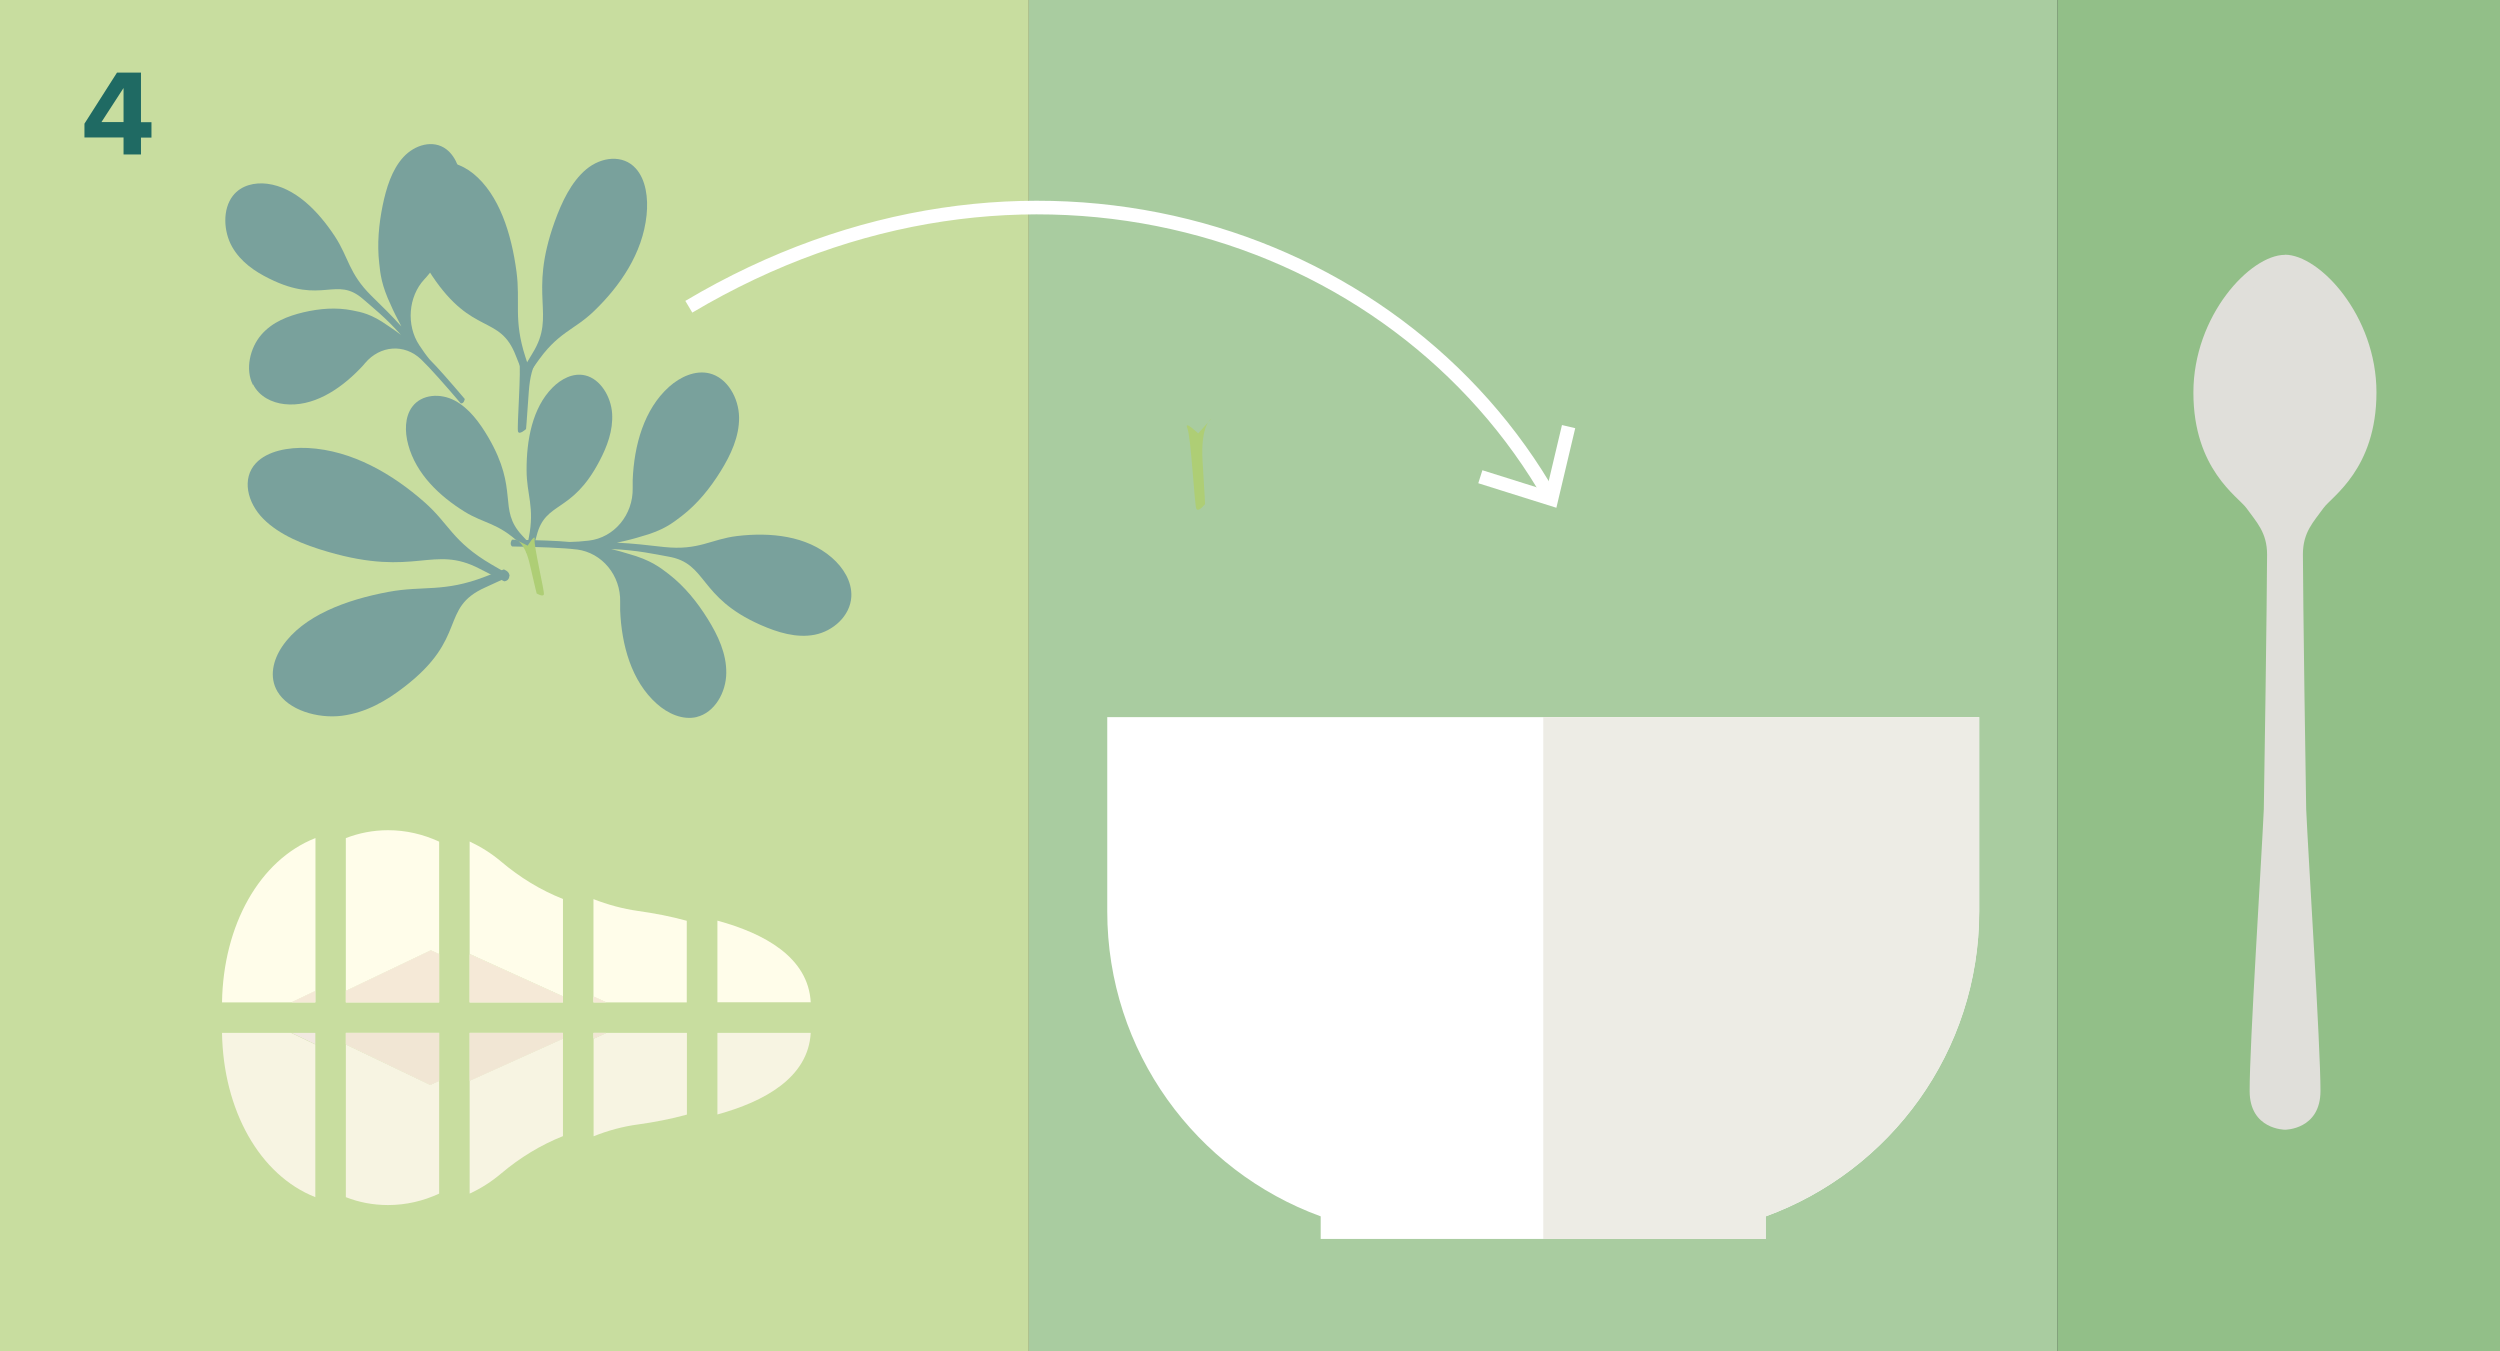 <?xml version="1.0" encoding="UTF-8"?> <svg xmlns="http://www.w3.org/2000/svg" id="Ebene_1" viewBox="0 0 183.54 99.21"><rect x="0" y="0" width="183.54" height="99.21" fill="#333333" stroke="none"/><defs><style> .cls-1 { fill: #e0dfda; } .cls-2 { fill: #f1e6d4; } .cls-3 { fill: #fff; } .cls-4 { fill: #f5e9d7; } .cls-5 { fill: #f2e9e1; } .cls-6 { fill: #79a19c; } .cls-7 { fill: #edece5; } .cls-8 { fill: none; stroke: #fff; } .cls-9 { fill: #fffdea; } .cls-10 { fill: #1f6a63; } .cls-11 { fill: #92bf88; } .cls-12 { fill: #f7f4e2; } .cls-13 { fill: #c8dd9f; } .cls-14 { fill: #a9cca0; } .cls-15 { fill: #aece75; } </style></defs><rect class="cls-14" x="75.53" width="75.53" height="99.21"></rect><rect class="cls-13" width="75.53" height="99.21"></rect><rect class="cls-11" x="151.06" width="32.48" height="99.21"></rect><path class="cls-10" d="M9.07,11.33v-1.24h-2.87v-1.01l2.39-3.75h1.76v3.64h.77v1.13h-.77v1.24h-1.28ZM9.07,6.46l-1.62,2.5h1.62v-2.5Z"></path><path class="cls-1" d="M167.75,18.71h0c-2.54,0-6.72,4.46-6.72,10.11,0,5.65,3.3,7.65,3.9,8.49.72,1.01,1.51,1.77,1.51,3.4,0,2.54-.22,18.3-.24,18.69-.16,3.62-1.05,17.34-1.04,20.7,0,2.84,2.6,2.84,2.6,2.84,0,0,2.6,0,2.6-2.85,0-3.36-.89-17.08-1.05-20.7-.02-.39-.24-16.15-.24-18.69,0-1.64.79-2.39,1.51-3.4.6-.84,3.89-2.86,3.89-8.49,0-5.64-4.18-10.11-6.72-10.11"></path><path class="cls-1" d="M167.77,20.38c3.02.01,5.45,3.75,5.44,8.35-.02,4.6-2.49,8.31-5.51,8.3-3.02-.01-5.46-3.75-5.44-8.35.02-4.6,2.49-8.31,5.51-8.3"></path><path class="cls-3" d="M81.29,52.65v14.26c0,10.29,6.53,19.06,15.67,22.39v1.66h32.67v-1.66c9.14-3.33,15.67-12.09,15.67-22.39v-14.26h-64.02Z"></path><path class="cls-7" d="M145.31,66.91v-14.26h-32.01v38.31h16.34v-1.66c9.14-3.33,15.67-12.09,15.67-22.39"></path><path class="cls-6" d="M18.57,28.26c-.59-1.15-.21-2.73.61-3.68.82-.95,1.97-1.38,3.09-1.65,1.19-.28,2.42-.38,3.61-.14.66.13,1.39.26,2.6,1.12.32.21.63.43.95.67-1.14-1.29-2.14-2.06-2.76-2.61-1.99-1.75-3.01.42-6.89-1.51-1.06-.52-2.1-1.22-2.74-2.34-.63-1.12-.72-2.75.06-3.75.61-.78,1.61-.99,2.51-.88,2.04.26,3.73,1.97,4.98,3.87,1.01,1.54,1.01,2.71,2.67,4.35.87.86,1.46,1.42,2.21,2.26-.33-.62-.61-1.18-.77-1.56-.69-1.45-.78-2.31-.86-3.09-.16-1.41-.03-2.84.25-4.22.27-1.31.68-2.64,1.52-3.56.84-.92,2.2-1.31,3.16-.58.76.58,1.1,1.69,1.15,2.74.12,2.4-1.01,4.68-2.43,6.42-.1.13-.22.26-.34.39-1.17,1.26-1.34,3.36-.37,4.83.25.38.51.75.77,1.06.54.53,1.56,1.7,2.57,2.89,0,0-.04.35-.29.33-1.12-1.32-2.27-2.62-2.89-3.21,0,0-.02-.02-.03-.03-1.22-1.16-3-1.03-4.11.28-.12.15-.24.28-.36.4-1.54,1.6-3.52,2.84-5.56,2.61-.9-.1-1.84-.54-2.3-1.45"></path><path class="cls-6" d="M38.62,27.77c-.2-.02-.37-.11-.4-.38.36-.58.65-1.09.89-1.48,1.74-2.83-.35-4.14,1.6-9.6.53-1.48,1.23-2.96,2.33-3.88,1.1-.92,2.69-1.11,3.63-.07.75.82.93,2.18.8,3.43-.29,2.83-1.98,5.24-3.85,7.04-1.51,1.46-2.65,1.51-4.27,3.88-.26.39-.5.73-.73,1.06"></path><path class="cls-6" d="M38.99,27.48c-.11.21-.27.35-.48.26-.24-.64-.46-1.17-.63-1.6-1.18-3.1-3.18-1.43-6.16-5.9-.81-1.22-1.53-2.61-1.65-4.19-.12-1.58.54-3.37,1.77-3.94.97-.44,2.05-.05,2.9.63,1.91,1.55,2.81,4.41,3.18,7.21.3,2.26-.24,3.51.66,6.28.15.45.28.86.41,1.25"></path><path class="cls-6" d="M39.74,26.17s-.76.25-.92,2.61c-.16,2.35-.2,2.72-.2,2.72,0,0-.5.46-.59.18-.09-.28.25-4.62.09-5.21-.17-.59.66.48.66.48l.97-.78Z"></path><path class="cls-6" d="M37.4,42.21c0,.23-.08.43-.38.47-.71-.37-1.32-.67-1.8-.92-3.45-1.8-4.68.64-11.15-1.25-1.76-.51-3.54-1.22-4.73-2.41-1.19-1.19-1.61-2.97-.55-4.1.84-.89,2.37-1.18,3.81-1.11,3.27.17,6.23,1.93,8.53,3.95,1.86,1.62,2.06,2.91,4.97,4.61.48.28.9.52,1.31.76"></path><path class="cls-6" d="M37.01,41.81c.25.11.44.28.36.52-.7.31-1.28.59-1.75.8-3.39,1.52-1.22,3.68-5.95,7.31-1.28.99-2.78,1.88-4.58,2.11-1.79.22-3.92-.42-4.72-1.78-.63-1.07-.32-2.32.35-3.31,1.52-2.25,4.68-3.43,7.82-4.01,2.54-.47,4.04.06,7.09-1.12.5-.19.95-.37,1.37-.53"></path><path class="cls-15" d="M88.94,30.73s-.82.45-.65,3.15c.17,2.7.18,3.13.18,3.13,0,0-.49.63-.64.34-.14-.3-.39-5.28-.66-5.92-.27-.63.8.39.8.39l.97-1.09Z"></path><path class="cls-6" d="M51.14,52.64c1.33-.32,2.17-1.81,2.18-3.23.02-1.42-.61-2.76-1.35-3.95-.78-1.26-1.72-2.42-2.87-3.31-.64-.49-1.33-1.04-2.96-1.49-.42-.13-.84-.25-1.27-.35,1.89.07,3.27.39,4.18.55,2.92.49,2.17,2.98,6.79,5.02,1.25.55,2.63.98,3.97.72,1.34-.26,2.61-1.37,2.69-2.79.06-1.12-.6-2.15-1.43-2.87-1.87-1.62-4.51-1.87-6.93-1.59-1.95.23-2.82,1.08-5.38.81-1.34-.15-2.24-.26-3.47-.32.73-.15,1.36-.32,1.77-.45,1.63-.44,2.33-1,2.97-1.49,1.16-.89,2.1-2.05,2.88-3.31.74-1.19,1.37-2.54,1.35-3.95-.02-1.42-.86-2.91-2.18-3.23-1.04-.25-2.14.26-2.95.98-1.85,1.65-2.58,4.31-2.68,6.85,0,.19,0,.39,0,.59.04,1.96-1.35,3.64-3.22,3.86-.49.06-.96.09-1.41.1-.84-.09-2.52-.14-4.23-.17,0,0-.22.3,0,.5,1.89.03,3.78.1,4.72.22.01,0,.03,0,.04,0,1.86.24,3.23,1.91,3.18,3.86,0,.21,0,.42,0,.61.1,2.54.83,5.2,2.68,6.85.81.73,1.91,1.23,2.95.98"></path><path class="cls-6" d="M38.97,40.68c.17-.04.31-.14.3-.35-.38-.4-.68-.75-.94-1.02-1.82-1.95-.18-3.27-2.49-7.22-.63-1.07-1.4-2.12-2.45-2.68-1.05-.56-2.44-.48-3.13.46-.55.74-.55,1.83-.29,2.78.58,2.16,2.31,3.78,4.13,4.91,1.47.91,2.45.79,4.12,2.39.27.26.52.5.75.72"></path><path class="cls-6" d="M38.61,40.51c.12.14.27.24.44.14.13-.53.26-.97.35-1.33.66-2.58,2.57-1.57,4.61-5.47.56-1.06,1.01-2.25.93-3.49s-.86-2.54-1.98-2.8c-.88-.21-1.77.26-2.41.91-1.46,1.48-1.9,3.83-1.89,6.05,0,1.8.61,2.69.16,4.97-.07.37-.14.71-.21,1.03"></path><path class="cls-15" d="M37.82,39.6s.69.09,1.09,1.89c.41,1.8.49,2.08.49,2.08,0,0,.48.29.53.06.05-.23-.75-3.55-.68-4.03.07-.48-.51.46-.51.46l-.93-.46Z"></path><path class="cls-8" d="M50.57,22.52c24.47-14.55,51.92-5.99,63.33,14.12"></path><polyline class="cls-8" points="108.68 35 113.9 36.64 115.16 31.32"></polyline><path class="cls-12" d="M59.52,75.83h-6.85v5.99c3.46-.95,6.67-2.71,6.85-5.99"></path><path class="cls-12" d="M34.48,79.35v8.28c.83-.38,1.61-.88,2.33-1.49,1.36-1.15,2.89-2.08,4.52-2.73v-7.16l-6.85,3.09Z"></path><polygon class="cls-12" points="34.48 75.83 34.48 79.35 41.33 76.25 41.33 75.83 34.48 75.83"></polygon><polygon class="cls-2" points="41.33 75.83 34.48 75.83 34.48 79.35 41.33 76.25 41.33 75.83"></polygon><path class="cls-12" d="M50.43,81.82v-5.99h-5.91l-.94.43v7.16c1.05-.42,2.15-.72,3.28-.87,1.15-.16,2.37-.39,3.57-.72"></path><polygon class="cls-12" points="43.57 75.83 43.57 76.25 44.51 75.83 43.57 75.83"></polygon><polygon class="cls-2" points="43.57 75.83 43.57 76.25 44.51 75.83 43.57 75.83"></polygon><path class="cls-12" d="M21.4,75.83h-5.1c.09,5.67,2.76,10.45,6.85,12.06v-11.21l-1.76-.84Z"></path><polygon class="cls-5" points="21.4 75.83 23.15 76.67 23.15 75.83 21.4 75.83"></polygon><path class="cls-12" d="M31.59,79.65l-6.2-2.97v11.21c.96.38,2,.58,3.1.58,1.32,0,2.59-.3,3.75-.84v-8.28l-.66.3Z"></path><polygon class="cls-12" points="25.39 75.83 25.39 76.67 31.59 79.65 32.24 79.35 32.24 75.83 25.39 75.83"></polygon><polygon class="cls-2" points="32.24 75.83 25.39 75.83 25.39 76.67 31.59 79.65 32.24 79.35 32.24 75.83"></polygon><path class="cls-9" d="M59.52,73.58c-.18-3.29-3.39-5.05-6.85-5.99v5.99h6.85Z"></path><path class="cls-9" d="M41.33,73.16v-7.16c-1.64-.65-3.16-1.58-4.52-2.73-.72-.61-1.5-1.1-2.33-1.49v8.26l6.85,3.11Z"></path><polygon class="cls-9" points="41.33 73.16 34.48 70.05 34.48 73.59 41.33 73.59 41.33 73.16"></polygon><polygon class="cls-4" points="34.48 70.05 34.48 73.59 41.33 73.59 41.33 73.16 34.48 70.05"></polygon><path class="cls-9" d="M23.15,61.53c-4.09,1.61-6.76,6.38-6.85,12.06h5.1l1.76-.84v-11.22Z"></path><polygon class="cls-9" points="21.4 73.59 23.15 73.59 23.15 72.75 21.4 73.59"></polygon><polygon class="cls-4" points="21.4 73.59 23.15 73.59 23.15 72.75 21.4 73.59"></polygon><path class="cls-9" d="M44.51,73.59h5.91v-5.99c-1.2-.33-2.43-.56-3.57-.72-1.13-.16-2.23-.46-3.28-.87v7.15l.94.43Z"></path><polygon class="cls-9" points="43.57 73.59 44.51 73.59 43.57 73.16 43.57 73.59"></polygon><polygon class="cls-4" points="43.57 73.59 44.51 73.59 43.57 73.16 43.57 73.59"></polygon><path class="cls-9" d="M31.63,69.77l.61.28v-8.26c-1.17-.54-2.43-.84-3.75-.84-1.1,0-2.14.21-3.1.58v11.22l6.24-2.98Z"></path><polygon class="cls-9" points="31.63 69.77 25.39 72.75 25.39 73.59 32.24 73.59 32.24 70.05 31.63 69.77"></polygon><polygon class="cls-4" points="31.63 69.77 25.39 72.75 25.39 73.59 32.24 73.59 32.24 70.05 31.63 69.77"></polygon></svg> 